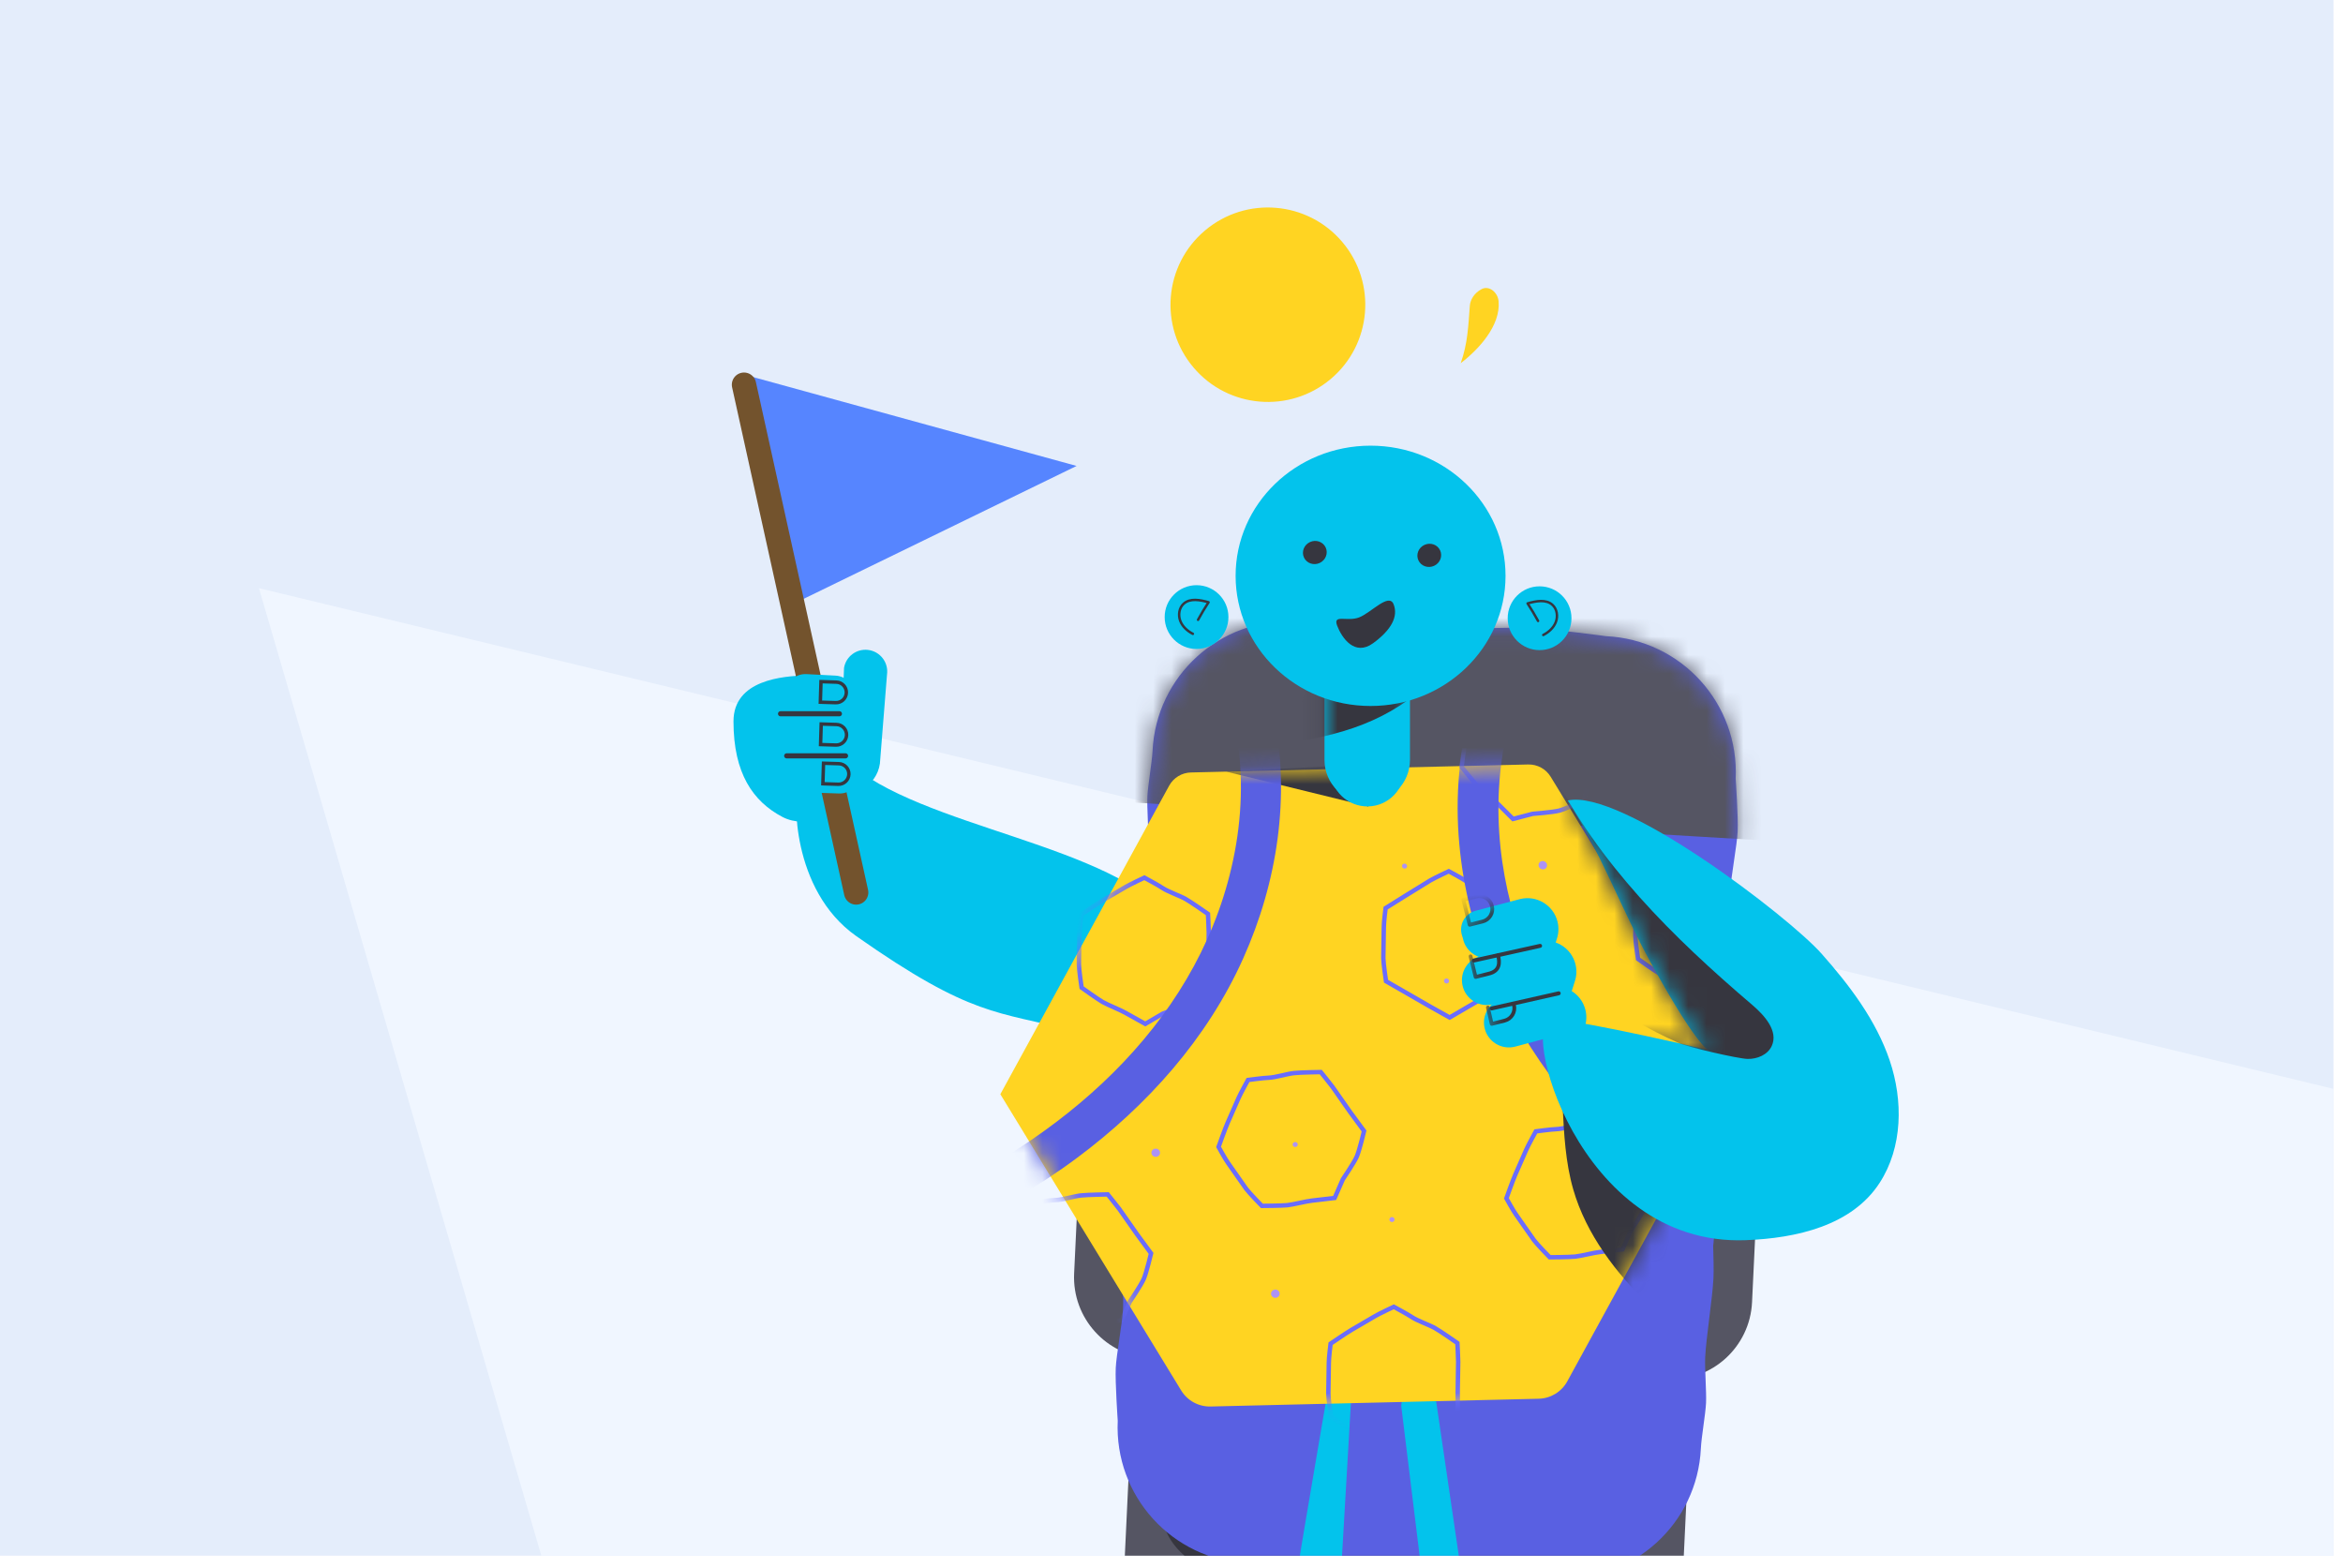 <svg width="127" height="85" viewBox="0 0 127 85" fill="none" xmlns="http://www.w3.org/2000/svg">
<g clip-path="url(#clip0_353_298256)">
<rect width="126.483" height="84.322" fill="#E4EDFB"/>
<path d="M14.036 31.879L145.926 63.71L53.849 168.28L14.036 31.879Z" fill="#F0F6FF"/>
<path fill-rule="evenodd" clip-rule="evenodd" d="M46.413 50.738C42.831 48.22 43.035 42.985 43.283 42.91C43.283 42.91 43.543 38.352 45.185 40.485C48.335 44.579 58.822 45.337 62.976 49.22C67.44 53.392 66.057 56.169 66.057 56.169C66.057 56.169 64.294 57.498 58.093 55.856C54.085 54.795 52.705 55.161 46.413 50.738Z" fill="#03C3EC"/>
<path fill-rule="evenodd" clip-rule="evenodd" d="M43.83 40.559C43.974 39.664 44.637 38.8 45.663 38.462L45.75 36.199C45.855 35.582 46.423 35.155 47.045 35.226C47.705 35.301 48.173 35.907 48.079 36.564L47.694 41.39C47.52 42.603 46.24 43.329 45.117 42.841C44.062 42.383 43.685 41.456 43.83 40.559Z" fill="#03C3EC"/>
<path d="M39.758 39.102C39.758 36.848 42.422 36.643 43.726 36.607C46.709 36.524 47.033 41.83 46.881 43.886C45.612 44.165 43.698 44.954 42.419 44.284C40.819 43.446 39.758 41.92 39.758 39.102Z" fill="#03C3EC"/>
<path fill-rule="evenodd" clip-rule="evenodd" d="M86.714 89.863C85.98 89.829 84.513 89.759 83.78 89.724C82.889 89.682 81.088 90.002 80.197 89.96C79.123 89.909 76.505 89.46 75.431 89.409C74.048 89.343 71.612 89.552 70.229 89.487C68.893 89.424 66.383 88.898 65.047 88.835C62.683 88.722 60.856 86.714 60.969 84.35L61.382 75.649L91.612 77.084L91.199 85.785C91.087 88.15 89.079 89.976 86.714 89.863Z" fill="#555563"/>
<path fill-rule="evenodd" clip-rule="evenodd" d="M90.368 74.766L88.072 74.657L88.672 62.014L90.969 62.123C93.394 62.238 95.267 64.297 95.152 66.723L94.968 70.583C94.853 73.008 92.794 74.881 90.368 74.766Z" fill="#555563"/>
<path fill-rule="evenodd" clip-rule="evenodd" d="M63.582 80.054C63.582 80.054 59.225 85.969 74.278 87.152C79.428 87.557 88.67 88.596 89.32 81.314C89.626 77.889 90.572 77.117 90.572 77.117L63.582 80.054Z" fill="#36363F"/>
<path fill-rule="evenodd" clip-rule="evenodd" d="M63.005 60.977L65.302 61.087L64.701 73.73L62.405 73.621C59.979 73.506 58.107 71.446 58.222 69.021L58.405 65.16C58.52 62.735 60.58 60.862 63.005 60.977Z" fill="#555563"/>
<path fill-rule="evenodd" clip-rule="evenodd" d="M93.429 62.759C93.49 61.469 93.289 58.873 93.35 57.584C93.402 56.478 93.859 53.715 93.911 52.609C93.969 51.381 93.735 49.476 93.793 48.247C93.828 47.51 94.153 45.804 94.188 45.067C94.225 44.294 94.08 42.207 94.08 42.207C94.273 38.134 91.128 34.675 87.055 34.482C87.055 34.482 84.357 34.11 82.914 34.041C81.593 33.979 79.427 34.12 78.106 34.057C77.474 34.027 74.439 33.639 73.305 33.585C71.837 33.516 70.197 33.681 70.197 33.681C66.124 33.488 62.665 36.633 62.472 40.706C62.443 41.325 62.222 42.553 62.193 43.171C62.163 43.787 62.267 45.025 62.238 45.641C62.187 46.717 61.841 48.858 61.79 49.934C61.769 50.382 61.785 51.027 61.806 51.698C61.789 51.802 61.778 51.909 61.773 52.017C61.773 52.017 61.29 55.342 61.237 56.456C61.176 57.746 61.377 60.341 61.316 61.631C61.264 62.736 60.808 65.5 60.755 66.605C60.697 67.834 60.931 69.739 60.873 70.967C60.838 71.704 60.513 73.41 60.478 74.147C60.441 74.92 60.586 77.007 60.586 77.007C60.393 81.081 63.538 84.539 67.611 84.733C67.611 84.733 70.309 85.104 71.752 85.173C73.073 85.236 75.24 85.095 76.56 85.157C77.192 85.188 80.228 85.575 81.361 85.629C82.829 85.699 84.469 85.533 84.469 85.533C88.542 85.726 92.001 82.581 92.194 78.508C92.223 77.89 92.444 76.661 92.474 76.043C92.503 75.428 92.399 74.189 92.428 73.573C92.479 72.497 92.825 70.356 92.876 69.28C92.897 68.833 92.881 68.187 92.86 67.517C92.877 67.412 92.888 67.306 92.893 67.198C92.893 67.198 93.376 63.872 93.429 62.759Z" fill="#5960E2"/>
<mask id="mask0_353_298256" style="mask-type:alpha" maskUnits="userSpaceOnUse" x="60" y="33" width="35" height="53">
<path d="M87.051 34.483C87.051 34.483 84.353 34.111 82.91 34.043C81.589 33.98 79.423 34.121 78.102 34.058C77.47 34.028 74.435 33.641 73.301 33.587C71.833 33.517 70.193 33.683 70.193 33.683C66.12 33.489 62.661 36.635 62.468 40.708C62.439 41.326 62.218 42.554 62.189 43.172C62.159 43.788 62.263 45.027 62.234 45.642C62.183 46.718 61.837 48.859 61.786 49.936C61.765 50.383 61.781 51.029 61.802 51.699C61.785 51.804 61.774 51.91 61.769 52.018C61.769 52.018 61.286 55.343 61.233 56.457C61.172 57.747 61.373 60.342 61.312 61.632C61.26 62.738 60.804 65.501 60.751 66.607C60.693 67.835 60.927 69.74 60.869 70.969C60.834 71.706 60.509 73.412 60.474 74.149C60.438 74.922 60.582 77.009 60.582 77.009C60.389 81.082 63.534 84.541 67.607 84.734C67.607 84.734 70.305 85.106 71.748 85.174C73.069 85.237 75.236 85.096 76.556 85.159C77.188 85.189 80.224 85.577 81.357 85.63C82.825 85.7 84.465 85.534 84.465 85.534C88.538 85.728 91.997 82.582 92.19 78.509C92.219 77.891 92.44 76.663 92.469 76.045C92.499 75.429 92.395 74.19 92.424 73.575C92.475 72.499 92.821 70.358 92.872 69.282C92.893 68.834 92.877 68.188 92.856 67.518C92.873 67.414 92.884 67.307 92.889 67.199C92.889 67.199 93.372 63.874 93.425 62.76C93.486 61.47 93.285 58.875 93.346 57.585C93.398 56.479 93.855 53.716 93.907 52.611C93.965 51.382 93.731 49.477 93.789 48.248C93.824 47.511 94.149 45.806 94.184 45.069C94.221 44.296 94.076 42.208 94.076 42.208C94.214 39.3 92.65 36.705 90.261 35.388C89.304 34.861 88.216 34.538 87.051 34.483Z" fill="white"/>
</mask>
<g mask="url(#mask0_353_298256)">
<path fill-rule="evenodd" clip-rule="evenodd" d="M58.536 43.301C58.732 43.325 60.576 43.444 63.374 43.617C64.686 43.698 66.28 43.647 67.939 43.748C69.521 43.844 71.156 44.092 72.927 44.199C74.29 44.281 75.765 44.221 77.175 44.305C78.551 44.388 79.862 44.616 81.229 44.697C82.576 44.778 84.017 44.641 85.306 44.718C86.365 44.781 87.285 45.059 88.273 45.118C89.709 45.204 91.055 45.284 92.27 45.356C96.015 45.579 98.51 45.727 98.51 45.727L95.211 31.594C95.211 31.594 71.103 27.293 70.884 27.546C70.665 27.799 61.227 28.474 61.227 28.474L58.536 43.301Z" fill="#555563"/>
</g>
<path fill-rule="evenodd" clip-rule="evenodd" d="M73.285 75.012L70.189 128.232L48.406 128.305C48.406 128.305 49.56 123.882 54.579 121.502C58.42 119.68 63.651 118.065 65.385 114.43C67.118 110.795 68.29 99.034 68.951 93.985C69.611 88.935 72.014 75.154 72.014 75.154L73.285 75.012Z" fill="#03C3EC"/>
<path fill-rule="evenodd" clip-rule="evenodd" d="M77.87 76.121L80.898 96.774C81.147 98.517 83.018 101.032 83.959 102.152L101.027 122.477L91.211 128.271H78.537C78.537 128.271 78.786 124.744 84.75 122.099C90.714 119.453 88.353 114.414 88.353 114.414L80.393 103.071C79.588 101.925 78.662 99.762 78.537 97.272L75.957 76.236C75.941 75.688 76.374 75.236 76.915 75.236C77.412 75.236 77.826 75.62 77.87 76.121Z" fill="#03C3EC"/>
<path fill-rule="evenodd" clip-rule="evenodd" d="M64.555 41.869L82.835 41.436C83.33 41.425 83.793 41.677 84.051 42.099L93.983 58.368L84.953 74.871C84.642 75.439 84.051 75.799 83.402 75.814L65.619 76.235C64.97 76.25 64.362 75.919 64.025 75.366L54.222 59.309L63.371 42.589C63.608 42.155 64.059 41.88 64.555 41.869Z" fill="#FFD422"/>
<mask id="mask1_353_298256" style="mask-type:alpha" maskUnits="userSpaceOnUse" x="54" y="41" width="40" height="36">
<path d="M64.638 41.853L82.734 41.437C83.283 41.425 83.798 41.706 84.085 42.175L93.515 57.623C93.801 58.092 93.816 58.678 93.552 59.16L84.886 75.023C84.623 75.505 84.122 75.81 83.573 75.823L65.477 76.239C64.927 76.251 64.412 75.97 64.126 75.501L54.233 59.295L63.324 42.652C63.522 42.29 63.855 42.028 64.241 41.915C64.369 41.877 64.502 41.856 64.638 41.853Z" fill="white"/>
</mask>
<g mask="url(#mask1_353_298256)">
<path fill-rule="evenodd" clip-rule="evenodd" d="M75.105 49.221C75.105 49.221 77.215 47.904 77.532 47.718C77.772 47.579 78.529 47.223 78.529 47.223C78.529 47.223 79.274 47.622 79.507 47.781C79.8 47.98 80.457 48.205 80.765 48.38C81.074 48.557 81.977 49.188 81.977 49.188C81.977 49.188 82.019 49.969 82.02 50.208C82.023 50.643 81.991 51.449 81.993 51.883C81.995 52.201 82.001 53.152 82.001 53.152L79.529 54.594L78.576 55.15C78.576 55.15 77.804 54.721 77.5 54.548C77.199 54.376 75.128 53.184 75.128 53.184C75.128 53.184 74.984 52.223 74.982 51.933C74.979 51.497 75.012 50.689 75.009 50.253C75.007 49.989 75.105 49.221 75.105 49.221Z" stroke="#696CFF" stroke-width="0.24"/>
</g>
<mask id="mask2_353_298256" style="mask-type:alpha" maskUnits="userSpaceOnUse" x="54" y="41" width="40" height="36">
<path d="M64.638 41.853L82.734 41.437C83.283 41.425 83.798 41.706 84.085 42.175L93.515 57.623C93.801 58.092 93.816 58.678 93.552 59.16L84.886 75.023C84.623 75.505 84.122 75.81 83.573 75.823L65.477 76.239C64.927 76.251 64.412 75.97 64.126 75.501L54.233 59.295L63.324 42.652C63.522 42.29 63.855 42.028 64.241 41.915C64.369 41.877 64.502 41.856 64.638 41.853Z" fill="white"/>
</mask>
<g mask="url(#mask2_353_298256)">
<path fill-rule="evenodd" clip-rule="evenodd" d="M88.765 48.014C88.765 48.014 89.624 47.426 89.924 47.251C90.241 47.066 90.875 46.696 91.192 46.511C91.432 46.371 92.189 46.015 92.189 46.015C92.189 46.015 92.934 46.415 93.167 46.573C93.46 46.772 94.117 46.997 94.425 47.172C94.735 47.349 95.637 47.981 95.637 47.981C95.637 47.981 95.679 48.762 95.681 49C95.683 49.435 95.651 50.241 95.653 50.676C95.655 50.993 95.661 51.944 95.661 51.944C95.661 51.944 94.834 52.652 94.522 52.834C94.21 53.016 93.189 53.386 93.189 53.386L92.237 53.942C92.237 53.942 91.464 53.513 91.16 53.34C90.859 53.169 90.232 52.928 89.931 52.757C89.674 52.61 88.789 51.977 88.789 51.977C88.789 51.977 88.644 51.015 88.642 50.725C88.639 50.289 88.672 49.481 88.669 49.045C88.668 48.781 88.765 48.014 88.765 48.014Z" stroke="#696CFF" stroke-width="0.24"/>
</g>
<mask id="mask3_353_298256" style="mask-type:alpha" maskUnits="userSpaceOnUse" x="54" y="41" width="40" height="36">
<path d="M64.638 41.853L82.734 41.437C83.283 41.425 83.798 41.706 84.085 42.175L93.515 57.623C93.801 58.092 93.816 58.678 93.552 59.16L84.886 75.023C84.623 75.505 84.122 75.81 83.573 75.823L65.477 76.239C64.927 76.251 64.412 75.97 64.126 75.501L54.233 59.295L63.324 42.652C63.522 42.29 63.855 42.028 64.241 41.915C64.369 41.877 64.502 41.856 64.638 41.853Z" fill="white"/>
</mask>
<g mask="url(#mask3_353_298256)">
<path fill-rule="evenodd" clip-rule="evenodd" d="M80.271 37.745C80.271 37.745 81.258 37.41 81.594 37.323C81.949 37.231 82.66 37.046 83.016 36.953C83.284 36.883 84.11 36.745 84.11 36.745C84.11 36.745 84.72 37.331 84.901 37.546C85.129 37.816 85.701 38.21 85.95 38.462C86.201 38.716 86.9 39.567 86.9 39.567C86.9 39.567 86.729 40.33 86.665 40.561C86.55 40.98 86.301 41.747 86.186 42.166C86.102 42.472 85.85 43.389 85.85 43.389C85.85 43.389 84.862 43.847 84.512 43.938C84.163 44.029 83.079 44.11 83.079 44.11L82.012 44.388C82.012 44.388 81.384 43.766 81.138 43.518C80.894 43.272 80.355 42.871 80.112 42.625C79.904 42.414 79.222 41.566 79.222 41.566C79.222 41.566 79.343 40.601 79.419 40.321C79.535 39.901 79.785 39.132 79.9 38.712C79.97 38.457 80.271 37.745 80.271 37.745Z" stroke="#696CFF" stroke-width="0.24"/>
</g>
<mask id="mask4_353_298256" style="mask-type:alpha" maskUnits="userSpaceOnUse" x="54" y="41" width="40" height="36">
<path d="M64.638 41.853L82.734 41.437C83.283 41.425 83.798 41.706 84.085 42.175L93.515 57.623C93.801 58.092 93.816 58.678 93.552 59.16L84.886 75.023C84.623 75.505 84.122 75.81 83.573 75.823L65.477 76.239C64.927 76.251 64.412 75.97 64.126 75.501L54.233 59.295L63.324 42.652C63.522 42.29 63.855 42.028 64.241 41.915C64.369 41.877 64.502 41.856 64.638 41.853Z" fill="white"/>
</mask>
<g mask="url(#mask4_353_298256)">
<path fill-rule="evenodd" clip-rule="evenodd" d="M58.605 49.569C58.605 49.569 59.464 48.981 59.763 48.807C60.08 48.621 60.715 48.251 61.032 48.066C61.272 47.926 62.029 47.571 62.029 47.571C62.029 47.571 62.774 47.97 63.007 48.128C63.3 48.327 63.957 48.553 64.265 48.728C64.575 48.904 65.477 49.536 65.477 49.536C65.477 49.536 65.519 50.317 65.52 50.556C65.523 50.991 65.491 51.796 65.493 52.231C65.495 52.548 65.501 53.499 65.501 53.499C65.501 53.499 64.674 54.208 64.362 54.39C64.05 54.571 63.029 54.942 63.029 54.942L62.077 55.497C62.077 55.497 61.304 55.069 61 54.895C60.699 54.724 60.072 54.483 59.771 54.312C59.514 54.166 58.628 53.532 58.628 53.532C58.628 53.532 58.483 52.571 58.482 52.281C58.479 51.844 58.512 51.037 58.509 50.601C58.507 50.336 58.605 49.569 58.605 49.569Z" stroke="#696CFF" stroke-width="0.24"/>
</g>
<mask id="mask5_353_298256" style="mask-type:alpha" maskUnits="userSpaceOnUse" x="54" y="41" width="40" height="36">
<path d="M64.638 41.853L82.734 41.437C83.283 41.425 83.798 41.706 84.085 42.175L93.515 57.623C93.801 58.092 93.816 58.678 93.552 59.16L84.886 75.023C84.623 75.505 84.122 75.81 83.573 75.823L65.477 76.239C64.927 76.251 64.412 75.97 64.126 75.501L54.233 59.295L63.324 42.652C63.522 42.29 63.855 42.028 64.241 41.915C64.369 41.877 64.502 41.856 64.638 41.853Z" fill="white"/>
</mask>
<g mask="url(#mask5_353_298256)">
<path fill-rule="evenodd" clip-rule="evenodd" d="M72.124 72.829C72.124 72.829 72.984 72.241 73.283 72.067C73.6 71.881 74.234 71.511 74.552 71.326C74.791 71.186 75.549 70.831 75.549 70.831C75.549 70.831 76.294 71.23 76.527 71.388C76.82 71.587 77.477 71.812 77.784 71.988C78.094 72.164 78.997 72.796 78.997 72.796C78.997 72.796 79.039 73.577 79.04 73.816C79.043 74.251 79.01 75.056 79.013 75.491C79.015 75.808 79.02 76.759 79.02 76.759C79.02 76.759 78.193 77.468 77.881 77.65C77.57 77.831 76.549 78.202 76.549 78.202L75.596 78.757C75.596 78.757 74.824 78.329 74.519 78.155C74.219 77.984 73.591 77.743 73.291 77.572C73.034 77.425 72.148 76.792 72.148 76.792C72.148 76.792 72.003 75.831 72.001 75.541C71.999 75.105 72.031 74.297 72.028 73.861C72.027 73.596 72.124 72.829 72.124 72.829Z" stroke="#696CFF" stroke-width="0.24"/>
</g>
<mask id="mask6_353_298256" style="mask-type:alpha" maskUnits="userSpaceOnUse" x="54" y="41" width="40" height="36">
<path d="M64.638 41.853L82.734 41.437C83.283 41.425 83.798 41.706 84.085 42.175L93.515 57.623C93.801 58.092 93.816 58.678 93.552 59.16L84.886 75.023C84.623 75.505 84.122 75.81 83.573 75.823L65.477 76.239C64.927 76.251 64.412 75.97 64.126 75.501L54.233 59.295L63.324 42.652C63.522 42.29 63.855 42.028 64.241 41.915C64.369 41.877 64.502 41.856 64.638 41.853Z" fill="white"/>
</mask>
<g mask="url(#mask6_353_298256)">
<path fill-rule="evenodd" clip-rule="evenodd" d="M81.653 64.95C81.653 64.95 82.002 63.97 82.142 63.653C82.289 63.317 82.585 62.645 82.733 62.309C82.844 62.055 83.248 61.323 83.248 61.323C83.248 61.323 84.085 61.209 84.367 61.201C84.72 61.191 85.384 60.988 85.736 60.949C86.09 60.911 87.192 60.893 87.192 60.893C87.192 60.893 87.685 61.501 87.826 61.694C88.084 62.045 88.531 62.716 88.789 63.067C88.977 63.323 89.541 64.09 89.541 64.09C89.541 64.09 89.288 65.149 89.143 65.48C88.998 65.809 88.389 66.708 88.389 66.708L87.946 67.717C87.946 67.717 87.069 67.823 86.721 67.861C86.377 67.898 85.728 68.072 85.385 68.109C85.09 68.141 84.002 68.147 84.002 68.147C84.002 68.147 83.319 67.453 83.147 67.219C82.889 66.868 82.44 66.194 82.182 65.843C82.025 65.629 81.653 64.95 81.653 64.95Z" stroke="#696CFF" stroke-width="0.24"/>
</g>
<mask id="mask7_353_298256" style="mask-type:alpha" maskUnits="userSpaceOnUse" x="54" y="41" width="40" height="36">
<path d="M64.638 41.853L82.734 41.437C83.283 41.425 83.798 41.706 84.085 42.175L93.515 57.623C93.801 58.092 93.816 58.678 93.552 59.16L84.886 75.023C84.623 75.505 84.122 75.81 83.573 75.823L65.477 76.239C64.927 76.251 64.412 75.97 64.126 75.501L54.233 59.295L63.324 42.652C63.522 42.29 63.855 42.028 64.241 41.915C64.369 41.877 64.502 41.856 64.638 41.853Z" fill="white"/>
</mask>
<g mask="url(#mask7_353_298256)">
<path fill-rule="evenodd" clip-rule="evenodd" d="M66.051 62.164C66.051 62.164 66.401 61.184 66.54 60.867C66.688 60.531 66.983 59.859 67.131 59.523C67.243 59.269 67.646 58.537 67.646 58.537C67.646 58.537 68.484 58.423 68.765 58.415C69.119 58.404 69.782 58.201 70.134 58.163C70.489 58.124 71.59 58.107 71.59 58.107C71.59 58.107 72.083 58.715 72.225 58.907C72.482 59.258 72.93 59.93 73.187 60.281L73.939 61.304C73.939 61.304 73.686 62.363 73.541 62.693C73.396 63.023 72.787 63.922 72.787 63.922L72.344 64.931C72.344 64.931 71.467 65.037 71.119 65.075C70.776 65.112 70.127 65.285 69.783 65.323C69.489 65.355 68.4 65.361 68.4 65.361C68.4 65.361 67.718 64.667 67.546 64.433C67.287 64.081 66.839 63.408 66.58 63.056C66.423 62.843 66.051 62.164 66.051 62.164Z" stroke="#696CFF" stroke-width="0.24"/>
</g>
<mask id="mask8_353_298256" style="mask-type:alpha" maskUnits="userSpaceOnUse" x="54" y="41" width="40" height="36">
<path d="M64.638 41.853L82.734 41.437C83.283 41.425 83.798 41.706 84.085 42.175L93.515 57.623C93.801 58.092 93.816 58.678 93.552 59.16L84.886 75.023C84.623 75.505 84.122 75.81 83.573 75.823L65.477 76.239C64.927 76.251 64.412 75.97 64.126 75.501L54.233 59.295L63.324 42.652C63.522 42.29 63.855 42.028 64.241 41.915C64.369 41.877 64.502 41.856 64.638 41.853Z" fill="white"/>
</mask>
<g mask="url(#mask8_353_298256)">
<path fill-rule="evenodd" clip-rule="evenodd" d="M54.504 68.797C54.504 68.797 54.854 67.816 54.993 67.499C55.141 67.163 55.436 66.492 55.584 66.156C55.696 65.902 56.099 65.169 56.099 65.169C56.099 65.169 56.937 65.056 57.218 65.047C57.572 65.037 58.236 64.834 58.587 64.796C58.942 64.757 60.043 64.739 60.043 64.739C60.043 64.739 60.536 65.347 60.678 65.54C60.936 65.891 61.383 66.562 61.641 66.913C61.828 67.169 62.392 67.936 62.392 67.936C62.392 67.936 62.14 68.995 61.994 69.326C61.849 69.656 61.241 70.555 61.241 70.555L60.797 71.564C60.797 71.564 59.92 71.669 59.572 71.707C59.229 71.745 58.58 71.918 58.236 71.955C57.942 71.987 56.853 71.994 56.853 71.994C56.853 71.994 56.171 71.3 55.999 71.066C55.74 70.714 55.292 70.04 55.033 69.689C54.877 69.475 54.504 68.797 54.504 68.797Z" stroke="#696CFF" stroke-width="0.24"/>
</g>
<mask id="mask9_353_298256" style="mask-type:alpha" maskUnits="userSpaceOnUse" x="54" y="41" width="40" height="36">
<path d="M64.638 41.853L82.734 41.437C83.283 41.425 83.798 41.706 84.085 42.175L93.515 57.623C93.801 58.092 93.816 58.678 93.552 59.16L84.886 75.023C84.623 75.505 84.122 75.81 83.573 75.823L65.477 76.239C64.927 76.251 64.412 75.97 64.126 75.501L54.233 59.295L63.324 42.652C63.522 42.29 63.855 42.028 64.241 41.915C64.369 41.877 64.502 41.856 64.638 41.853Z" fill="white"/>
</mask>
<g mask="url(#mask9_353_298256)">
<path fill-rule="evenodd" clip-rule="evenodd" d="M74.168 43.712L66.455 41.821L73.69 41.446L74.168 43.712Z" fill="#36363F"/>
</g>
<mask id="mask10_353_298256" style="mask-type:alpha" maskUnits="userSpaceOnUse" x="54" y="41" width="40" height="36">
<path d="M64.638 41.853L82.734 41.437C83.283 41.425 83.798 41.706 84.085 42.175L93.515 57.623C93.801 58.092 93.816 58.678 93.552 59.16L84.886 75.023C84.623 75.505 84.122 75.81 83.573 75.823L65.477 76.239C64.927 76.251 64.412 75.97 64.126 75.501L54.233 59.295L63.324 42.652C63.522 42.29 63.855 42.028 64.241 41.915C64.369 41.877 64.502 41.856 64.638 41.853Z" fill="white"/>
</mask>
<g mask="url(#mask10_353_298256)">
<path fill-rule="evenodd" clip-rule="evenodd" d="M84.698 59.91C84.773 61.444 84.851 62.995 85.277 64.472C85.983 66.917 87.603 69.003 89.421 70.787C90.146 68.049 91.296 65.424 92.817 63.036C89.361 61.68 87.382 58.875 84.587 56.698C84.515 57.75 84.646 58.85 84.698 59.91Z" fill="#36363F"/>
</g>
<path fill-rule="evenodd" clip-rule="evenodd" d="M69.023 70.32C69.138 70.376 69.279 70.332 69.337 70.222C69.396 70.112 69.35 69.977 69.235 69.921C69.12 69.865 68.979 69.909 68.921 70.019C68.862 70.13 68.908 70.265 69.023 70.32Z" fill="#AD93F5"/>
<path fill-rule="evenodd" clip-rule="evenodd" d="M75.387 66.222C75.456 66.255 75.541 66.229 75.576 66.162C75.611 66.096 75.583 66.015 75.514 65.981C75.445 65.948 75.361 65.974 75.326 66.041C75.291 66.107 75.318 66.188 75.387 66.222Z" fill="#AD93F5"/>
<path fill-rule="evenodd" clip-rule="evenodd" d="M62.449 62.603C62.519 62.707 62.663 62.736 62.772 62.669C62.88 62.601 62.911 62.462 62.84 62.359C62.77 62.255 62.625 62.226 62.517 62.293C62.409 62.361 62.378 62.499 62.449 62.603Z" fill="#AD93F5"/>
<path fill-rule="evenodd" clip-rule="evenodd" d="M70.087 62.108C70.129 62.171 70.216 62.188 70.281 62.148C70.346 62.107 70.365 62.024 70.322 61.962C70.28 61.899 70.193 61.882 70.128 61.922C70.063 61.963 70.045 62.046 70.087 62.108Z" fill="#AD93F5"/>
<path fill-rule="evenodd" clip-rule="evenodd" d="M83.823 46.782C83.755 46.674 83.612 46.636 83.504 46.699C83.396 46.761 83.362 46.9 83.43 47.008C83.498 47.117 83.641 47.154 83.749 47.092C83.857 47.029 83.89 46.891 83.823 46.782Z" fill="#AD93F5"/>
<path fill-rule="evenodd" clip-rule="evenodd" d="M76.251 46.876C76.211 46.811 76.125 46.789 76.06 46.826C75.995 46.864 75.975 46.947 76.016 47.012C76.057 47.077 76.142 47.099 76.207 47.062C76.272 47.024 76.292 46.941 76.251 46.876Z" fill="#AD93F5"/>
<path fill-rule="evenodd" clip-rule="evenodd" d="M85.283 56.808C85.279 56.683 85.172 56.581 85.044 56.581C84.917 56.581 84.817 56.682 84.821 56.807C84.825 56.932 84.932 57.034 85.06 57.034C85.188 57.035 85.288 56.934 85.283 56.808Z" fill="#AD93F5"/>
<path fill-rule="evenodd" clip-rule="evenodd" d="M78.546 53.171C78.543 53.096 78.479 53.035 78.402 53.035C78.326 53.035 78.266 53.096 78.268 53.171C78.271 53.246 78.335 53.307 78.412 53.307C78.488 53.307 78.548 53.246 78.546 53.171Z" fill="#AD93F5"/>
<path fill-rule="evenodd" clip-rule="evenodd" d="M76.123 41.418L76.123 41.658C76.15 42.765 75.273 43.683 74.165 43.709C73.057 43.735 72.137 42.859 72.11 41.752L72.11 41.516L76.123 41.418Z" fill="#03C3EC"/>
<mask id="mask11_353_298256" style="mask-type:alpha" maskUnits="userSpaceOnUse" x="54" y="41" width="40" height="36">
<path d="M64.542 41.857L82.82 41.437C83.314 41.425 83.776 41.678 84.032 42.099L93.558 57.702C93.815 58.123 93.828 58.649 93.591 59.081L84.838 75.105C84.602 75.537 84.153 75.811 83.659 75.822L65.381 76.242C64.888 76.254 64.425 76.001 64.169 75.58L54.643 59.977C54.386 59.556 54.374 59.03 54.61 58.598L63.363 42.574C63.541 42.249 63.839 42.013 64.186 41.912C64.3 41.879 64.42 41.86 64.542 41.857Z" fill="white"/>
</mask>
<g mask="url(#mask11_353_298256)">
<path fill-rule="evenodd" clip-rule="evenodd" d="M69.049 38.684C69.944 43.187 69.251 47.795 67.38 51.962C65.432 56.301 62.184 59.922 58.394 62.748C56.211 64.376 53.834 65.725 51.354 66.846C50.814 67.09 50.18 67.04 49.84 66.489C49.559 66.035 49.651 65.222 50.195 64.976C58.131 61.39 65.239 55.062 66.928 46.18C67.358 43.919 67.388 41.563 66.938 39.301C66.823 38.719 67.077 38.115 67.683 37.938C68.215 37.783 68.933 38.099 69.049 38.684Z" fill="#5960E2"/>
</g>
<mask id="mask12_353_298256" style="mask-type:alpha" maskUnits="userSpaceOnUse" x="54" y="41" width="40" height="36">
<path d="M64.542 41.857L82.82 41.437C83.314 41.425 83.776 41.678 84.032 42.099L93.558 57.702C93.815 58.123 93.828 58.649 93.591 59.081L84.838 75.105C84.602 75.537 84.153 75.811 83.659 75.822L65.381 76.242C64.888 76.254 64.425 76.001 64.169 75.58L54.643 59.977C54.386 59.556 54.374 59.03 54.61 58.598L63.363 42.574C63.541 42.249 63.839 42.013 64.186 41.912C64.3 41.879 64.42 41.86 64.542 41.857Z" fill="white"/>
</mask>
<g mask="url(#mask12_353_298256)">
<path fill-rule="evenodd" clip-rule="evenodd" d="M82.119 38.083C80.785 42.163 80.995 46.543 82.362 50.59C83.753 54.704 86.364 58.298 89.532 61.236C91.344 62.916 93.334 64.378 95.444 65.66C96.652 66.394 95.603 68.325 94.391 67.588C86.375 62.717 79.746 54.953 79.062 45.278C78.878 42.678 79.174 40.03 79.984 37.552C80.168 36.989 80.711 36.601 81.316 36.752C81.861 36.888 82.304 37.517 82.119 38.083Z" fill="#5960E2"/>
</g>
<path fill-rule="evenodd" clip-rule="evenodd" d="M98.74 51.696C100.265 53.418 101.687 55.295 102.426 57.471C103.165 59.648 103.135 62.182 101.885 64.111C100.384 66.429 97.392 67.113 94.629 67.22C85.459 67.574 82.29 55.147 84.13 55.244C85.972 55.342 92.675 56.93 92.675 56.93C92.675 56.93 92.214 57.14 89.467 52.156C87.897 49.308 86.711 46.063 84.968 43.39C87.861 42.719 96.952 49.676 98.74 51.696Z" fill="#03C3EC"/>
<mask id="mask13_353_298256" style="mask-type:alpha" maskUnits="userSpaceOnUse" x="82" y="43" width="21" height="25">
<path d="M98.735 51.701C100.26 53.424 101.683 55.302 102.422 57.479C103.162 59.656 103.134 62.191 101.886 64.12C100.387 66.437 97.389 67.454 94.635 67.225C91.88 66.996 89.325 65.716 86.971 64.266C85.778 63.531 84.591 62.722 83.761 61.594C82.93 60.465 82.508 58.95 82.992 57.638C83.629 55.911 84.9 55.779 86.741 55.878C88.555 55.975 92.559 56.905 92.673 56.931C92.626 56.919 91.899 56.652 89.245 51.837C87.674 48.988 86.707 46.059 84.964 43.384C87.855 42.715 96.946 49.678 98.735 51.701Z" fill="white"/>
</mask>
<g mask="url(#mask13_353_298256)">
<path fill-rule="evenodd" clip-rule="evenodd" d="M91.009 56.539C91.489 56.756 94.194 57.38 94.72 57.395C95.246 57.41 95.815 57.173 96.035 56.695C96.406 55.891 95.654 55.043 94.979 54.468C90.701 50.821 86.584 46.778 84.115 41.731C84.178 43.879 84.315 46.025 84.527 48.164C84.723 50.151 85.04 53.007 86.904 54.189C88.704 55.332 89.04 55.648 91.009 56.539Z" fill="#36363F"/>
</g>
<path fill-rule="evenodd" clip-rule="evenodd" d="M85.199 57.897L84.66 56.051L82.139 56.727C81.384 56.929 80.614 56.45 80.463 55.684C80.324 54.979 80.761 54.289 81.458 54.114L83.905 53.513C84.8 53.293 85.706 53.835 85.934 54.728C86.011 55.03 86.002 55.347 85.909 55.644L85.199 57.897Z" fill="#03C3EC"/>
<path fill-rule="evenodd" clip-rule="evenodd" d="M84.66 55.422L84.121 53.576L80.945 54.43C80.19 54.632 79.42 54.153 79.269 53.386C79.129 52.682 79.567 51.992 80.264 51.817L83.365 51.038C84.261 50.818 85.167 51.36 85.395 52.253C85.472 52.555 85.463 52.872 85.369 53.169L84.66 55.422Z" fill="#03C3EC"/>
<path fill-rule="evenodd" clip-rule="evenodd" d="M83.687 53.115L83.148 51.269L80.97 51.898C80.215 52.1 79.445 51.622 79.294 50.855L79.243 50.691C79.068 50.12 79.403 49.519 79.981 49.366L82.393 48.731C83.288 48.511 84.194 49.053 84.422 49.946C84.499 50.248 84.49 50.565 84.396 50.862L83.687 53.115Z" fill="#03C3EC"/>
<mask id="mask14_353_298256" style="mask-type:alpha" maskUnits="userSpaceOnUse" x="79" y="48" width="7" height="10">
<path d="M80.285 49.287L82.387 48.732C83.282 48.512 84.188 49.055 84.416 49.948C84.493 50.25 84.484 50.567 84.391 50.864L84.321 51.087C84.833 51.267 85.248 51.691 85.392 52.256C85.469 52.558 85.46 52.875 85.367 53.172L85.194 53.723C85.548 53.944 85.822 54.296 85.933 54.732C86.01 55.034 86.001 55.351 85.908 55.648L85.199 57.9L84.66 56.055L82.14 56.729C81.385 56.931 80.616 56.452 80.464 55.686C80.372 55.218 80.534 54.758 80.857 54.45C80.131 54.594 79.415 54.124 79.269 53.388C79.138 52.727 79.515 52.079 80.137 51.857C79.718 51.697 79.384 51.332 79.29 50.856C78.98 49.85 79.492 49.515 80.119 49.331C80.174 49.316 80.229 49.301 80.285 49.287Z" fill="white"/>
</mask>
<g mask="url(#mask14_353_298256)">
<path d="M79.708 51.834L79.982 52.954L80.683 52.778C81.325 52.633 81.296 52.153 81.201 51.778" stroke="#36363F" stroke-width="0.204" stroke-linecap="round" stroke-linejoin="round"/>
</g>
<mask id="mask15_353_298256" style="mask-type:alpha" maskUnits="userSpaceOnUse" x="79" y="48" width="7" height="10">
<path d="M80.285 49.287L82.387 48.732C83.282 48.512 84.188 49.055 84.416 49.948C84.493 50.25 84.484 50.567 84.391 50.864L84.321 51.087C84.833 51.267 85.248 51.691 85.392 52.256C85.469 52.558 85.46 52.875 85.367 53.172L85.194 53.723C85.548 53.944 85.822 54.296 85.933 54.732C86.01 55.034 86.001 55.351 85.908 55.648L85.199 57.9L84.66 56.055L82.14 56.729C81.385 56.931 80.616 56.452 80.464 55.686C80.372 55.218 80.534 54.758 80.857 54.45C80.131 54.594 79.415 54.124 79.269 53.388C79.138 52.727 79.515 52.079 80.137 51.857C79.718 51.697 79.384 51.332 79.29 50.856C78.98 49.85 79.492 49.515 80.119 49.331C80.174 49.316 80.229 49.301 80.285 49.287Z" fill="white"/>
</mask>
<g mask="url(#mask15_353_298256)">
<path d="M80.65 54.611L80.855 55.497L81.556 55.321C81.93 55.227 82.157 54.847 82.063 54.473" stroke="#36363F" stroke-width="0.204" stroke-linecap="round" stroke-linejoin="round"/>
</g>
<mask id="mask16_353_298256" style="mask-type:alpha" maskUnits="userSpaceOnUse" x="79" y="48" width="7" height="10">
<path d="M80.285 49.287L82.387 48.732C83.282 48.512 84.188 49.055 84.416 49.948C84.493 50.25 84.484 50.567 84.391 50.864L84.321 51.087C84.833 51.267 85.248 51.691 85.392 52.256C85.469 52.558 85.46 52.875 85.367 53.172L85.194 53.723C85.548 53.944 85.822 54.296 85.933 54.732C86.01 55.034 86.001 55.351 85.908 55.648L85.199 57.9L84.66 56.055L82.14 56.729C81.385 56.931 80.616 56.452 80.464 55.686C80.372 55.218 80.534 54.758 80.857 54.45C80.131 54.594 79.415 54.124 79.269 53.388C79.138 52.727 79.515 52.079 80.137 51.857C79.718 51.697 79.384 51.332 79.29 50.856C78.98 49.85 79.492 49.515 80.119 49.331C80.174 49.316 80.229 49.301 80.285 49.287Z" fill="white"/>
</mask>
<g mask="url(#mask16_353_298256)">
<path fill-rule="evenodd" clip-rule="evenodd" d="M79.318 48.769L79.66 50.123L80.362 49.947C80.736 49.853 80.963 49.474 80.868 49.099C80.774 48.725 80.394 48.498 80.019 48.593L79.318 48.769Z" stroke="#36363F" stroke-width="0.204" stroke-linecap="round" stroke-linejoin="round"/>
</g>
<path d="M79.891 52.062L83.479 51.267" stroke="#36363F" stroke-width="0.214" stroke-linecap="round" stroke-linejoin="round"/>
<path d="M80.855 54.659L84.488 53.839" stroke="#36363F" stroke-width="0.214" stroke-linecap="round" stroke-linejoin="round"/>
<path fill-rule="evenodd" clip-rule="evenodd" d="M63.13 33.446C63.13 34.401 63.903 35.175 64.858 35.175C65.812 35.175 66.586 34.401 66.586 33.446C66.586 32.492 65.812 31.718 64.858 31.718C63.903 31.718 63.13 32.492 63.13 33.446Z" fill="#03C3EC"/>
<path d="M64.939 33.595C65.115 33.27 65.305 32.953 65.508 32.644C65.054 32.516 64.509 32.407 64.159 32.723C63.91 32.947 63.855 33.337 63.974 33.65C64.093 33.963 64.36 34.203 64.658 34.355" stroke="#36363F" stroke-width="0.133" stroke-linecap="round" stroke-linejoin="round"/>
<path fill-rule="evenodd" clip-rule="evenodd" d="M85.18 33.509C85.18 34.464 84.406 35.238 83.451 35.238C82.497 35.238 81.723 34.464 81.723 33.509C81.723 32.554 82.497 31.78 83.451 31.78C84.406 31.78 85.18 32.554 85.18 33.509Z" fill="#03C3EC"/>
<path d="M83.37 33.657C83.193 33.332 83.003 33.014 82.801 32.706C83.254 32.578 83.799 32.468 84.149 32.784C84.398 33.008 84.453 33.398 84.334 33.712C84.215 34.025 83.949 34.265 83.651 34.417" stroke="#36363F" stroke-width="0.133" stroke-linecap="round" stroke-linejoin="round"/>
<path fill-rule="evenodd" clip-rule="evenodd" d="M76.426 37.052V41.189C76.426 42.469 75.389 43.507 74.109 43.507C72.83 43.507 71.793 42.469 71.793 41.189V36.709C71.793 36.709 76.426 36.966 76.426 37.052Z" fill="#03C3EC"/>
<mask id="mask17_353_298256" style="mask-type:alpha" maskUnits="userSpaceOnUse" x="71" y="36" width="6" height="8">
<path d="M76.566 37.106V41.245C76.566 42.526 75.511 43.564 74.209 43.564C72.907 43.564 71.852 42.526 71.852 41.245V36.763C71.852 36.763 76.566 37.02 76.566 37.106Z" fill="white"/>
</mask>
<g mask="url(#mask17_353_298256)">
<path fill-rule="evenodd" clip-rule="evenodd" d="M78.989 34.581C78.824 35.45 78.243 36.184 77.619 36.819C75.414 39.066 72.621 39.908 69.472 40.306C70.49 38.67 70.9 37.431 71.042 35.519C73.096 35.812 75.183 36.106 77.239 35.821C79.294 35.537 81.35 34.589 82.484 32.88" fill="#36363F"/>
</g>
<path fill-rule="evenodd" clip-rule="evenodd" d="M66.975 31.211C66.975 35.107 70.25 38.266 74.29 38.266C78.33 38.266 81.606 35.107 81.606 31.211C81.606 27.315 78.33 24.156 74.29 24.156C70.25 24.156 66.975 27.315 66.975 31.211Z" fill="#03C3EC"/>
<path fill-rule="evenodd" clip-rule="evenodd" d="M77.149 31.399C76.691 32.219 78.7 32.44 79.093 32.35C79.294 32.304 79.531 32.154 79.492 31.931C79.477 31.848 79.426 31.779 79.373 31.717C78.965 31.244 78.353 30.991 77.769 31.055C77.529 31.081 77.275 31.174 77.149 31.399Z" fill="#03C3EC"/>
<path fill-rule="evenodd" clip-rule="evenodd" d="M71.047 31.154C71.553 31.945 69.562 32.286 69.164 32.22C68.96 32.186 68.715 32.051 68.74 31.826C68.75 31.742 68.797 31.67 68.846 31.606C69.225 31.109 69.82 30.82 70.407 30.848C70.648 30.86 70.907 30.937 71.047 31.154Z" fill="#03C3EC"/>
<path fill-rule="evenodd" clip-rule="evenodd" d="M66.699 17.235C66.579 17.354 66.561 17.539 66.565 17.706C66.595 18.741 67.66 19.703 68.246 20.08C68.042 19.358 67.839 18.635 67.635 17.912C67.571 17.685 67.501 17.448 67.334 17.285C67.166 17.121 66.868 17.067 66.699 17.235Z" fill="#FFD422"/>
<path fill-rule="evenodd" clip-rule="evenodd" d="M76.883 30.372C77.028 30.686 77.409 30.818 77.734 30.669C78.059 30.519 78.206 30.144 78.061 29.831C77.917 29.517 77.536 29.385 77.211 29.534C76.885 29.684 76.739 30.059 76.883 30.372Z" fill="#36363F"/>
<path fill-rule="evenodd" clip-rule="evenodd" d="M70.68 30.218C70.825 30.531 71.206 30.664 71.531 30.514C71.856 30.364 72.003 29.989 71.858 29.676C71.714 29.363 71.333 29.23 71.008 29.38C70.682 29.529 70.536 29.904 70.68 30.218Z" fill="#36363F"/>
<path fill-rule="evenodd" clip-rule="evenodd" d="M64.689 19.914C66.569 22.139 69.9 22.421 72.129 20.544C74.357 18.668 74.64 15.343 72.76 13.119C70.88 10.894 67.549 10.612 65.321 12.488C63.092 14.365 62.809 17.69 64.689 19.914Z" fill="#FFD422"/>
<path fill-rule="evenodd" clip-rule="evenodd" d="M79.671 16.568C79.695 16.268 79.888 15.892 80.307 15.672C80.728 15.452 81.192 15.86 81.231 16.334C81.341 17.651 80.157 18.934 79.176 19.686C79.558 18.613 79.586 17.675 79.671 16.568Z" fill="#FFD422"/>
<g clip-path="url(#clip1_353_298256)">
<path fill-rule="evenodd" clip-rule="evenodd" d="M74.429 34.862C73.43 35.591 72.733 34.575 72.482 33.92C72.23 33.265 73.013 33.716 73.668 33.465C74.323 33.213 75.291 32.104 75.542 32.759C75.794 33.414 75.428 34.132 74.429 34.862Z" fill="#36363F"/>
</g>
<path d="M58.355 25.255L40.457 20.338L43.427 32.524L58.355 25.255Z" fill="#5685FF"/>
<path d="M40.328 20.852L46.407 48.373" stroke="#73532D" stroke-width="1.321" stroke-linecap="round"/>
<path fill-rule="evenodd" clip-rule="evenodd" d="M46.306 37.632C46.34 38.261 45.829 38.783 45.2 38.763L43.621 38.71C43.059 38.692 42.606 38.242 42.585 37.68L42.584 37.649C42.56 37.019 43.082 36.505 43.711 36.538L45.291 36.62C45.838 36.649 46.276 37.085 46.306 37.632Z" fill="#03C3EC"/>
<path fill-rule="evenodd" clip-rule="evenodd" d="M46.464 39.794C46.498 40.422 45.987 40.945 45.358 40.924L43.096 40.886C42.533 40.867 42.081 40.417 42.06 39.855L42.058 39.825C42.034 39.195 42.556 38.68 43.186 38.713L45.449 38.782C45.996 38.81 46.434 39.247 46.464 39.794Z" fill="#03C3EC"/>
<path fill-rule="evenodd" clip-rule="evenodd" d="M44.513 39.243L44.478 40.357L45.313 40.383C45.62 40.393 45.877 40.151 45.887 39.844C45.897 39.536 45.655 39.279 45.348 39.269L44.513 39.243Z" stroke="#36363F" stroke-width="0.186"/>
<path fill-rule="evenodd" clip-rule="evenodd" d="M46.587 41.878C46.621 42.506 46.11 43.029 45.481 43.008L43.902 42.956C43.34 42.937 42.888 42.487 42.866 41.925L42.865 41.895C42.841 41.265 43.363 40.75 43.992 40.783L45.572 40.866C46.12 40.894 46.557 41.331 46.587 41.878Z" fill="#03C3EC"/>
<path fill-rule="evenodd" clip-rule="evenodd" d="M44.501 36.946L44.466 38.06L45.301 38.086C45.609 38.096 45.866 37.855 45.875 37.547C45.885 37.239 45.644 36.982 45.336 36.973L44.501 36.946Z" stroke="#36363F" stroke-width="0.186"/>
<path fill-rule="evenodd" clip-rule="evenodd" d="M44.638 41.368L44.603 42.481L45.438 42.508C45.745 42.517 46.002 42.276 46.012 41.968C46.022 41.661 45.78 41.404 45.473 41.394L44.638 41.368Z" stroke="#36363F" stroke-width="0.186"/>
<path d="M45.499 38.687L42.309 38.687" stroke="#36363F" stroke-width="0.277" stroke-linecap="round"/>
<path d="M45.831 40.968L42.641 40.968" stroke="#36363F" stroke-width="0.277" stroke-linecap="round"/>
</g>
<defs>
<clipPath id="clip0_353_298256">
<rect width="126.483" height="84.322" fill="white"/>
</clipPath>
<clipPath id="clip1_353_298256">
<rect width="5.518" height="3.066" fill="white" transform="matrix(-1 0 0 1 77.051 32.368)"/>
</clipPath>
</defs>
</svg>

